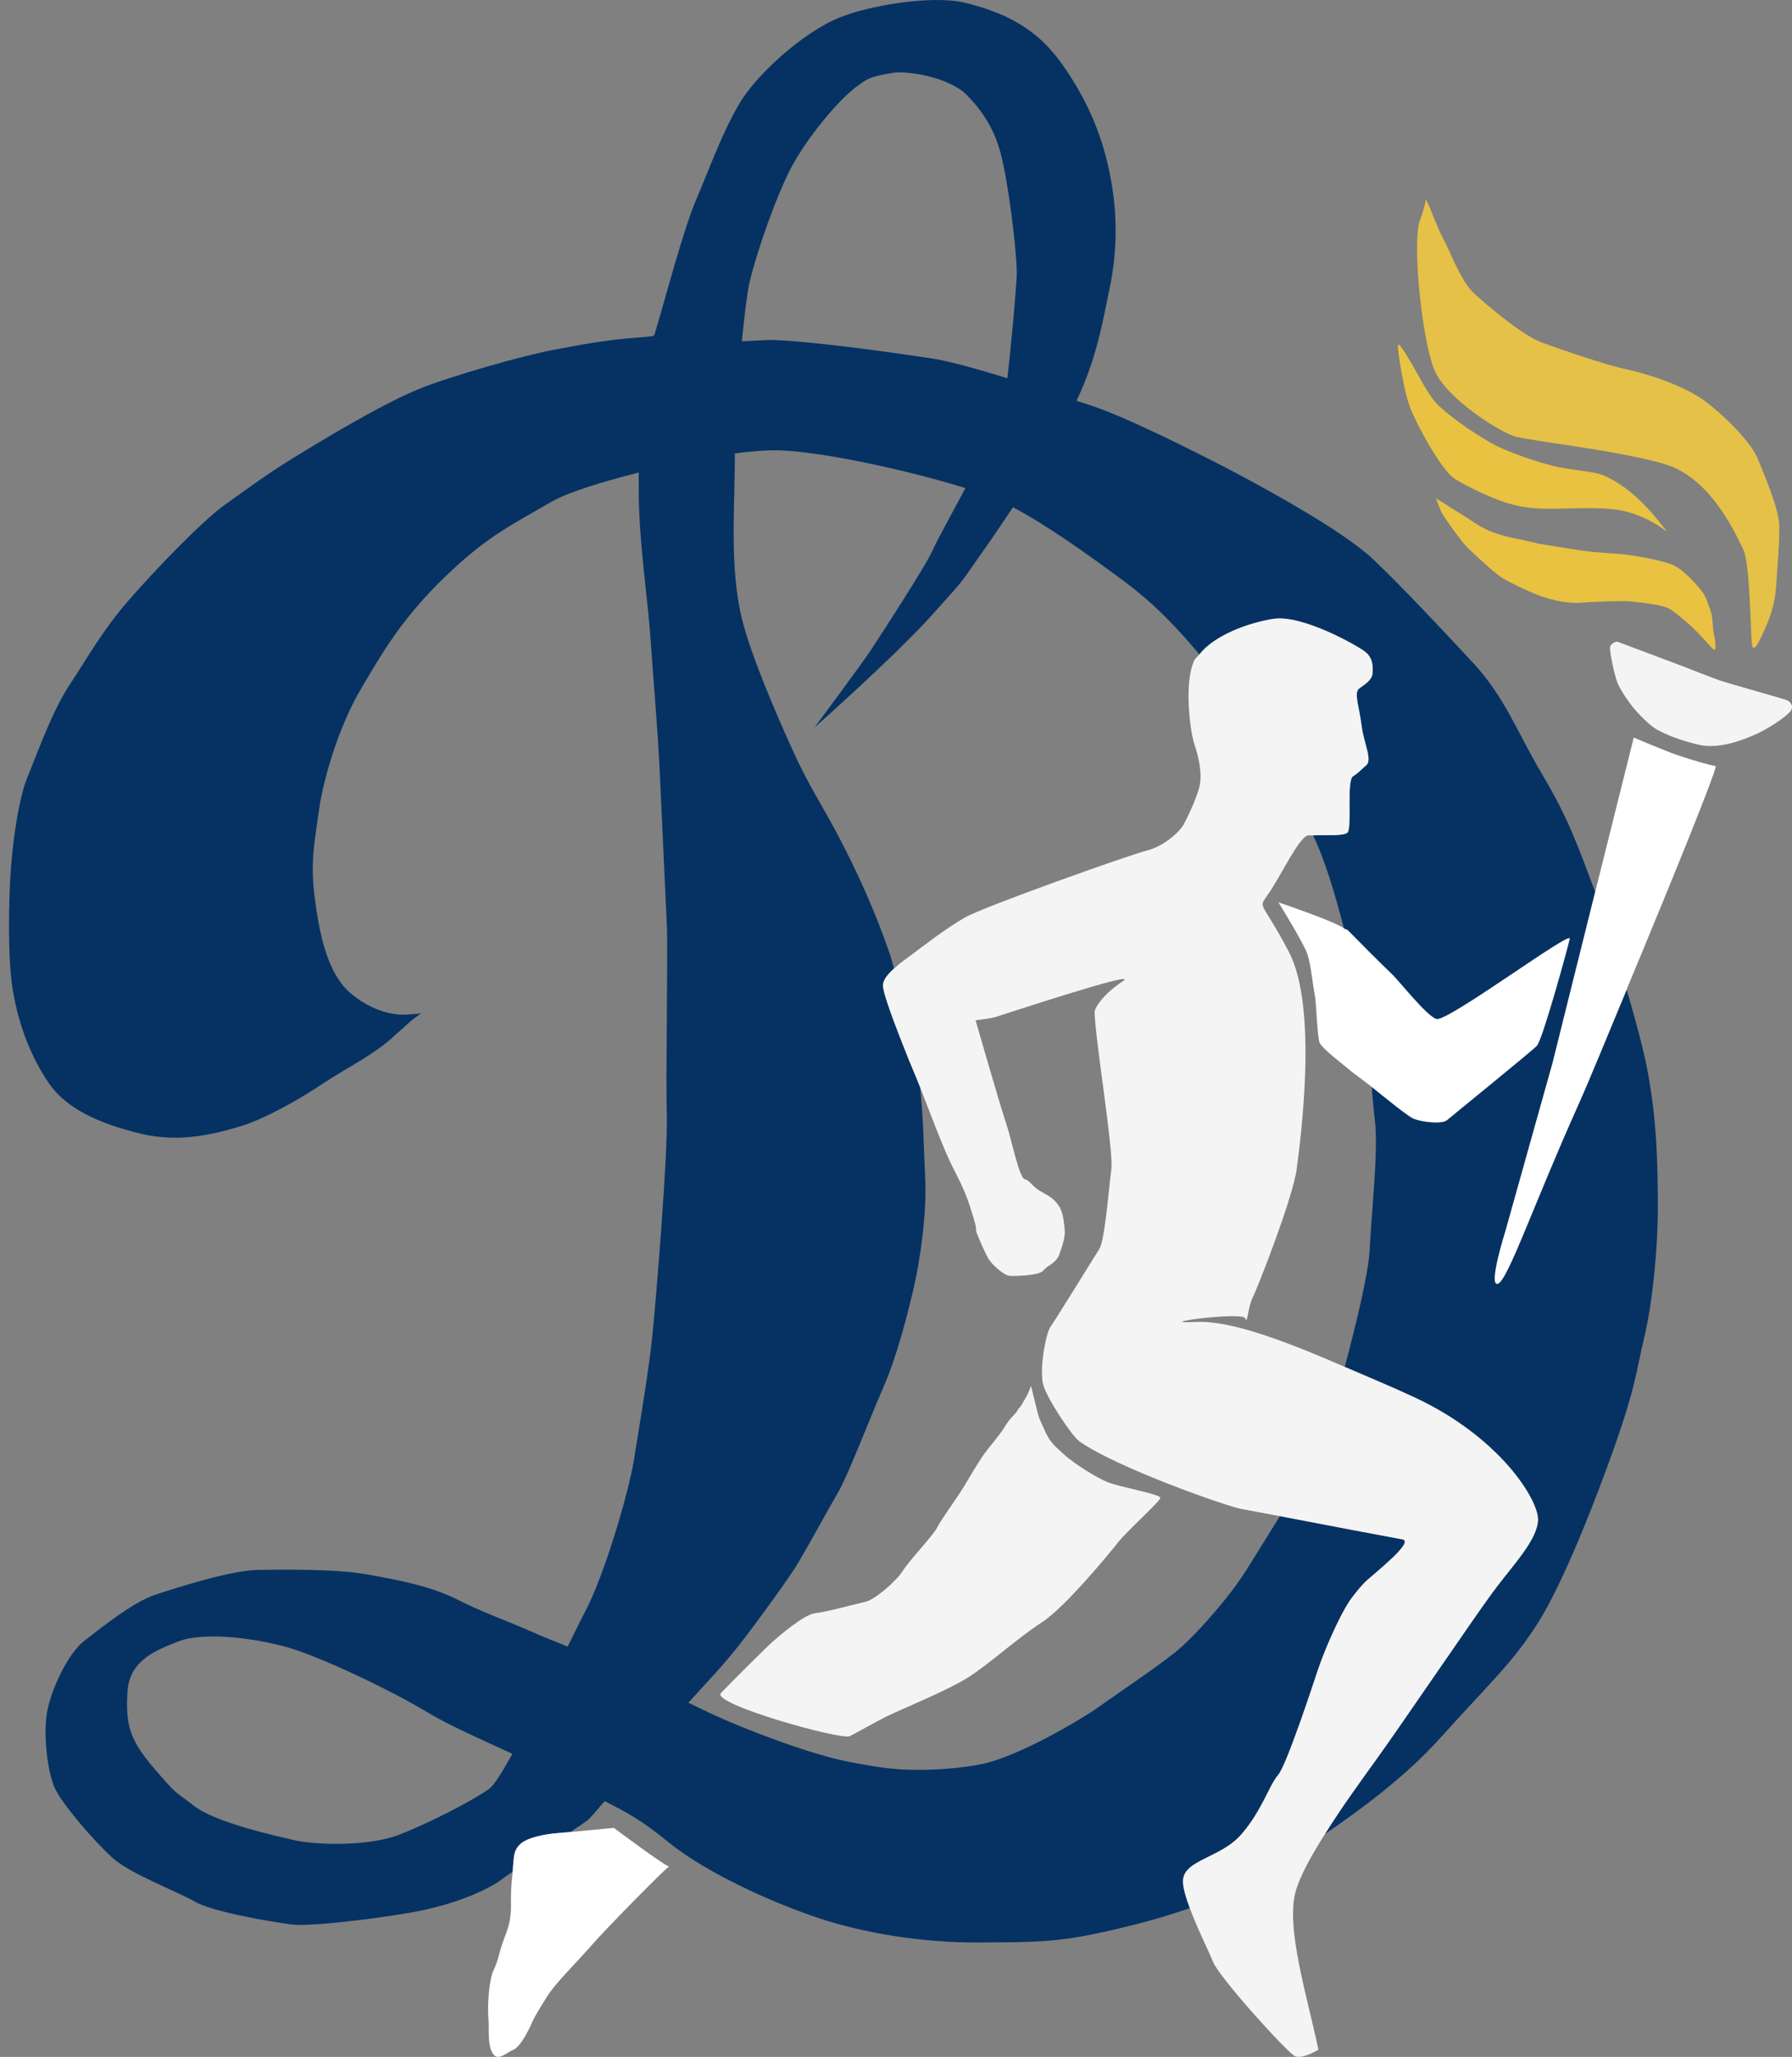 <?xml version="1.0" encoding="UTF-8" standalone="no"?>
<!DOCTYPE svg PUBLIC "-//W3C//DTD SVG 1.1//EN" "http://www.w3.org/Graphics/SVG/1.1/DTD/svg11.dtd">
<!-- Created with Vectornator (http://vectornator.io/) -->
<svg height="210.0mm" stroke-miterlimit="10" style="fill-rule:nonzero;clip-rule:evenodd;stroke-linecap:round;stroke-linejoin:round;" version="1.1" viewBox="0 0 518.805 595.35" width="183mm" xml:space="preserve" xmlns="http://www.w3.org/2000/svg" xmlns:xlink="http://www.w3.org/1999/xlink">
<rect x="0" y="0" width="518.805" height="595.35" fill="#808080" stroke="none"/>
<defs/>
<g id="Layer-1"/>
<clipPath id="ArtboardFrame">
<rect height="595.35" width="518.805" x="0" y="0"/>
</clipPath>
<g clip-path="url(#ArtboardFrame)" id="Layer-2">
<path d="M279.258 0.775C269.84-1.482 251.588 1.561 242.919 5.131C231.937 9.653 218.598 22.095 213.966 30.133C208.615 39.417 205.494 48.626 201.663 57.516C197.831 66.405 192.881 85.537 189.523 96.719C189.304 97.451 189.035 97.251 185.34 97.655C174.966 98.367 167.563 99.906 159.586 101.396C151.965 102.821 130.311 108.841 120.79 112.792C114.156 115.543 104.924 120.642 96.676 125.463C93.082 127.563 89.683 129.636 86.751 131.416C77.083 137.282 71.82 141.351 65.18 146.042C58.54 150.735 44.242 165.648 36.8 174.276C29.359 182.903 24.828 191.201 20.232 198.087C15.636 204.973 11.822 215.264 7.847 225.215C7.555 225.947 7.239 226.769 6.945 227.766C5.196 233.698 3.477 244.035 2.926 255.149C2.311 267.578 2.636 278.696 3.386 284.357C4.921 295.933 9.025 306.131 14.245 313.657C19.464 321.184 29.307 325.355 40.656 328.114C52.004 330.872 62.031 328.232 69.363 326.073C76.696 323.914 87.12 317.916 93.723 313.487C100.326 309.059 108.703 305.149 114.72 299.285C115.097 298.918 115.342 298.761 115.541 298.605C115.735 298.451 115.865 298.186 116.197 298.009C116.947 297.464 116.887 297.319 117.509 296.819C118.138 296.314 118.309 296.08 118.739 295.713C119.057 295.316 121.75 293.497 121.938 293.247C121.298 293.409 120.8 293.424 119.97 293.502C118.534 293.637 116.937 293.673 116.935 293.672C116.935 293.672 109.683 294.234 101.761 287.719C94.529 281.772 92.296 269.431 91.016 258.976C89.801 249.049 91.247 242.617 92.411 234.144C93.576 225.67 98.008 210.383 104.468 199.448C110.924 188.513 116.414 179.005 128.746 167.047C141.076 155.09 148.487 151.757 159.422 145.362C164.06 142.649 173.898 139.54 184.93 136.773C184.865 138.571 184.963 141.664 184.93 142.896C184.884 144.637 185.106 149.307 185.258 151.91C185.901 162.661 187.763 176.545 188.211 183.205C188.765 191.48 190.408 211.089 190.918 221.558C191.355 230.543 192.683 259.797 193.05 267.735C193.418 275.673 192.703 312.147 193.05 322.841C193.397 333.535 190.041 374.874 188.949 385.856C187.856 396.839 185.055 412.952 183.536 422.508C182.017 432.065 174.805 456.507 169.264 466.729C168.291 468.525 165.901 473.453 164.343 476.594C161.289 475.31 158.139 474.161 154.254 472.427C146.952 469.162 140.362 466.998 132.437 462.987C124.512 458.976 114.932 457.262 106.108 455.674C97.285 454.086 82.229 454.3 74.612 454.398C66.993 454.496 51.334 459.457 44.839 461.627C38.343 463.797 28.676 471.619 24.251 475.063C19.826 478.508 15.079 488.401 13.753 494.877C12.361 501.675 13.748 513.054 15.885 517.583C18.176 522.441 27.147 532.754 32.371 537.568C37.595 542.383 51.373 547.455 56.404 550.409C61.433 553.362 78.729 556.317 84.619 557.042C90.507 557.765 114.342 554.692 122.922 552.79C131.505 550.889 138.449 548.17 143.428 545.221C144.369 544.663 146.903 542.724 148.431 541.735C148.471 541.379 148.473 540.722 148.513 540.374C148.829 537.638 148.495 535.692 150.728 533.656C152.96 531.62 158.929 530.849 158.93 530.849C161.001 530.563 162.389 530.516 165.163 530.254C166.814 529.051 168.786 527.896 170.003 526.938C171.258 525.95 173.431 523.11 175.088 521.325C181.323 524.543 185.446 526.615 193.46 533.146C204.975 542.528 225.002 551.261 237.506 555.341C250.01 559.421 266.529 562.343 283.602 562.229C300.678 562.117 306.421 562.273 322.643 558.488C329.867 556.803 337.178 554.859 344.461 552.28C343.351 549.258 342.44 546.433 342.493 544.371C342.643 538.281 353.381 537.852 359.389 530.935C365.397 524.016 367.457 516.679 369.97 513.841C372.484 511.003 380.22 487.279 381.699 482.887C383.099 478.726 387.316 468.462 390.803 463.243C391.443 462.281 394.139 458.771 395.97 457.205C401.664 452.336 409.077 446.099 405.977 445.554C402.878 445.009 383.529 441.332 370.544 438.836C366.447 445.448 362.285 452.124 361.029 454.143C356.12 462.034 347.163 472.08 342.164 476.594C337.162 481.108 325.075 489.054 318.624 493.687C312.174 498.316 294.618 508.356 284.586 510.525C279.081 511.716 270.444 512.478 262.85 512.226C256.609 512.019 251.443 511.006 246.118 510.015C234.313 507.814 214.422 499.996 206.42 496.238C204.702 495.432 201.681 494.034 199.284 492.837C204.825 486.738 209.846 481.571 215.032 474.808C220.962 467.073 228.883 456.068 231.19 452.187C233.497 448.306 240.302 435.976 242.919 431.437C245.537 426.899 251.948 410.222 255.796 401.418C259.644 392.615 262.576 381.109 264.491 372.93C266.403 364.75 268.332 351.373 267.853 341.21C267.468 333.025 267.31 323.005 266.377 314.677C265.313 311.937 263.358 307.407 263.014 306.513C261.679 303.053 255.966 289.141 255.632 285.508C255.469 283.738 257.018 281.955 258.831 280.321C258.376 278.869 258.22 277.889 257.683 276.324C253.41 263.828 248.507 253.151 243.247 242.988C237.988 232.826 234.539 228.378 229.058 216.201C223.576 204.023 217.223 188.964 214.786 179.038C211.048 163.806 212.852 145.215 212.735 131.245C217.928 130.519 223.412 130.182 226.925 130.395C241.948 131.306 266.432 137.179 279.5 141.28C275.271 149.208 270.919 157.131 270.068 159.139C268.2 163.535 254.866 184.005 252.023 188.307C249.183 192.61 235.783 210.588 235.783 210.588C235.783 210.588 259.278 189.772 269.904 177.933C280.531 166.093 277.347 169.761 285.406 158.373C287.967 154.754 290.64 150.73 293.28 146.808C303.68 152.359 315.704 161.054 325.104 167.983C334.75 175.094 341.564 182.675 347.25 189.413C351.404 184.012 361.13 180.298 368.657 179.123C377.009 177.819 392.987 186.878 395.232 188.648C397.479 190.417 397.544 192.985 397.365 194.941C397.183 196.896 395.126 198.067 393.51 199.278C391.893 200.488 393.447 204.142 394.166 209.823C394.883 215.503 397.522 220.032 395.396 221.643C394.451 222.359 393.591 223.494 391.705 224.705C389.82 225.916 391.451 239.589 390.147 240.947C389.573 241.545 387.843 241.676 385.882 241.713C383.92 241.749 381.726 241.691 380.14 241.798C383.628 248.936 386.548 258.959 389.08 268.67C389.087 268.697 389.074 268.729 389.08 268.756C389.246 268.868 390.055 269.086 390.147 269.181C392.005 271.107 400.455 279.599 402.778 281.767C405.1 283.934 412.8 293.864 415.819 294.948C418.839 296.032 455.032 269.083 454.451 271.732C453.87 274.381 446.563 301.001 444.937 302.687C443.311 304.372 420.33 322.998 418.936 324.202C417.542 325.406 411.976 324.825 409.422 323.862C407.72 323.22 402.02 318.515 397.119 314.592C397.413 317.893 397.728 321.899 398.021 324.117C399.142 332.547 397.02 351.362 396.544 361.619C396.235 368.308 392.773 382.625 389.327 395.636C396.142 398.598 402.735 401.279 409.75 404.565C434.131 415.988 445.366 433.999 445.265 439.856C445.163 445.714 437.934 453.054 432.223 460.776C426.512 468.499 405.796 499.165 398.349 509.419C394.155 515.193 388.452 523.124 383.585 530.849C395.253 522.857 407.357 513.752 417.05 502.956C431.402 486.973 437.745 481.557 445.265 469.706C452.782 457.852 462.105 433.482 466.098 422.423C473.825 401.035 473.555 397.364 476.023 387.132C478.49 376.898 479.958 360.879 479.96 350.224C479.96 336.179 479.639 324.826 477.171 310.935C476.038 304.561 473.57 295.469 470.937 286.444C465.873 298.591 460.272 312.372 456.83 320.035C444.071 348.43 436.463 370.793 433.618 371.569C430.774 372.345 435.832 356.347 435.832 356.347C435.832 356.347 449.448 307.789 449.448 307.789L461.833 258.125C461.685 257.731 461.568 257.491 461.423 257.105C456.751 244.627 453.838 236.505 446.659 224.45C439.255 212.021 435.729 201.834 426.564 191.964C417.397 182.095 406.426 170.352 397.611 161.945C388.797 153.537 364.952 140.593 354.796 135.327C344.638 130.062 325.583 120.506 315.426 117.214C314.582 116.94 312.678 116.361 311.653 116.023C317.54 103.7 319.251 93.003 321.249 83.453C323.46 72.884 323.562 62.328 321.571 51.667C319.506 40.596 315.53 29.864 307.403 18.455C301.361 9.975 293.552 4.2 279.258 0.775ZM258.744 21.05C262.087 20.496 274.45 22.037 279.896 27.511C286.589 34.237 288.488 40.465 289.229 42.732C291.682 50.243 294.648 74.261 294.346 80.051C294.122 84.355 292.884 99.017 291.64 109.475C283.226 106.878 274.69 104.473 269.412 103.692C258.302 102.047 237.948 99.078 224.3 98.42C222.2 98.319 217.728 98.711 214.786 98.76C215.337 93.101 216.267 84.893 216.918 82.092C219.2 72.291 225.095 55.808 229.386 47.906C233.673 40.004 242.65 28.835 248.497 24.69C251.421 22.618 251.862 22.19 258.744 21.05ZM58.29 473.787C65.788 473.213 75.545 474.675 82.814 476.679C92.51 479.351 113.373 489.34 123.497 495.473C129.845 499.316 138.834 503.245 148.349 507.634C145.475 512.764 143.011 516.831 141.541 517.838C136.411 521.362 124.672 527.491 115.623 531.02C106.573 534.55 91.265 533.997 85.275 532.635C79.288 531.274 62.256 527.451 56.157 522.686C50.059 517.92 51.674 520.049 44.511 511.715C37.347 503.383 36.422 499.005 36.883 489.945C37.343 480.885 44.426 477.879 51.728 475.063C53.554 474.36 55.791 473.981 58.29 473.787Z" fill="#053263" fill-rule="nonzero" opacity="0.999" stroke="#ffffff" stroke-linecap="butt" stroke-linejoin="round" stroke-opacity="0" stroke-width="11.985"/>
<path d="M177.712 529.064C177.713 529.064 170.748 529.728 165.163 530.254C162.389 530.516 161.001 530.562 158.93 530.849C158.93 530.849 152.96 531.62 150.728 533.656C148.495 535.692 148.829 537.638 148.513 540.374C148.473 540.722 148.471 541.379 148.431 541.735C148.155 544.181 147.86 546.637 147.939 551.089C148.029 556.189 146.913 558.512 145.724 561.719C144.535 564.926 144.237 567.624 142.936 570.138C141.634 572.652 141.062 580.417 141.377 583.83C141.692 587.243 141.066 591.803 142.608 594.289C144.149 596.776 146.399 594.213 148.513 593.354C150.627 592.494 153.007 587.76 154.008 585.445C155.01 583.131 157.283 579.695 158.274 578.047C160.635 574.118 167.644 567.276 171.397 562.91C175.15 558.543 193.949 539.438 193.789 540.204C193.628 540.97 177.712 529.064 177.712 529.064Z" fill="#ffffff" fill-rule="nonzero" opacity="1" stroke="#ffffff" stroke-linecap="butt" stroke-linejoin="round" stroke-opacity="0" stroke-width="10"/>
<path d="M472.988 213.479L461.833 258.125L449.448 307.789C449.448 307.789 435.832 356.347 435.832 356.347C435.832 356.347 430.774 372.345 433.618 371.569C436.462 370.793 444.071 348.43 456.83 320.035C460.273 312.372 465.873 298.591 470.937 286.444C470.929 286.415 470.946 286.388 470.937 286.359C483.711 255.716 497.482 221.838 496.692 221.728C494.953 221.486 489.735 219.932 485.947 218.667C482.205 217.416 472.987 213.479 472.988 213.479Z" fill="#ffffff" fill-rule="nonzero" opacity="1" stroke="#ffffff" stroke-linecap="butt" stroke-linejoin="round" stroke-opacity="0" stroke-width="10"/>
<path d="M370.134 261.187C370.134 261.187 377.455 273.024 378.5 276.154C379.545 279.284 380.168 285.843 380.632 287.89C381.097 289.936 381.33 299.945 382.027 301.751C382.723 303.557 389.225 308.35 390.967 309.915C391.549 310.438 394.66 312.625 397.119 314.592C402.021 318.515 407.72 323.22 409.422 323.862C411.976 324.825 417.542 325.406 418.936 324.202C420.33 322.998 443.311 304.372 444.937 302.687C446.563 301.001 453.87 274.381 454.451 271.732C455.032 269.083 418.839 296.032 415.819 294.948C412.8 293.864 405.1 283.934 402.778 281.767C400.455 279.599 392.005 271.107 390.147 269.181C390.056 269.086 389.246 268.869 389.08 268.756C389.074 268.729 389.087 268.697 389.08 268.67C385.838 266.469 370.134 261.187 370.134 261.187Z" fill="#ffffff" fill-rule="nonzero" opacity="1" stroke="none"/>
<path d="M368.657 179.123C361.131 180.298 351.404 184.012 347.25 189.413C346.794 190.006 346.075 190.478 345.773 191.114C342.72 197.539 344.517 211.626 345.773 215.35C347.031 219.075 347.953 223.479 347.414 226.831C346.875 230.183 343.745 236.773 342.575 238.821C341.407 240.87 336.85 245.009 331.912 246.22C326.972 247.43 284.925 262.411 279.418 265.524C273.912 268.638 266.498 274.424 264.163 276.154C262.965 277.041 260.738 278.602 258.831 280.321C257.019 281.956 255.469 283.738 255.632 285.508C255.966 289.141 261.679 303.053 263.014 306.513C263.359 307.407 265.313 311.937 266.377 314.677C269.428 322.546 273.418 333.235 275.974 338.148C279.422 344.773 280.276 347.303 281.797 352.35C283.318 357.397 282.049 355.089 282.863 357.112C283.677 359.136 285.414 363.247 286.39 364.681C287.366 366.114 290.588 369.104 292.214 369.273C293.84 369.442 300.999 369.175 302.056 367.742C303.114 366.309 305.756 365.68 306.649 363.15C307.544 360.62 308.533 358.026 308.208 355.497C307.882 352.967 307.785 350.717 306.321 348.693C304.857 346.67 303.269 345.961 301.072 344.696C298.876 343.432 298.268 341.716 296.643 341.295C295.016 340.873 292.613 328.848 291.311 325.222C290.01 321.596 282.453 295.373 282.453 295.373C282.633 295.187 286.124 295.005 288.523 294.268C290.949 293.522 330.496 280.437 325.104 283.978C319.713 287.518 316.868 291.518 316.902 293.077C317.076 300.922 322.441 333.147 321.741 338.403C321.042 343.66 319.869 358.911 318.296 361.449C316.723 363.987 305.505 382.075 304.107 384.07C302.708 386.064 300.831 396.739 302.056 400.908C303.28 405.077 310.396 415.733 312.555 417.236C323.545 424.89 354.352 435.697 359.143 436.71C360.556 437.009 366.368 438.033 370.544 438.836C383.529 441.332 402.878 445.009 405.977 445.554C409.077 446.099 401.664 452.336 395.97 457.205C394.139 458.771 391.442 462.281 390.803 463.243C387.316 468.462 383.099 478.726 381.699 482.887C380.22 487.279 372.484 511.004 369.97 513.841C367.456 516.681 365.397 524.016 359.389 530.935C353.382 537.852 342.643 538.281 342.493 544.371C342.441 546.433 343.351 549.258 344.461 552.28C346.627 558.182 349.976 564.801 351.187 567.842C353.016 572.439 372.746 594.145 374.891 595.14C377.036 596.135 381.698 593.27 381.699 593.269C378.592 578.323 372.113 557.909 375.137 547.347C376.458 542.733 379.809 536.843 383.585 530.849C386.111 526.84 388.839 522.758 391.51 518.986C394.911 514.183 396.332 512.196 398.349 509.419C398.554 509.137 398.125 509.731 398.349 509.419C406.28 498.387 426.669 468.286 432.223 460.776C437.934 453.054 445.163 445.714 445.265 439.856C445.367 433.999 434.131 415.988 409.75 404.565C402.735 401.279 396.142 398.598 389.327 395.636C372.449 388.299 356.458 382.154 346.348 382.624C332.152 383.284 359.962 379.475 360.537 381.604C361.111 383.733 361.276 378.306 362.67 375.566C364.064 372.825 374.262 346.834 375.383 338.488C376.507 330.143 381.646 291.727 373.168 275.559C364.693 259.39 363.997 263.619 367.673 258.04C371.347 252.461 376.101 242.383 378.664 241.798C378.971 241.728 379.707 241.826 380.14 241.798C383.313 241.585 388.999 242.143 390.147 240.947C391.45 239.589 389.82 225.917 391.705 224.705C393.591 223.494 394.452 222.359 395.396 221.643C397.523 220.032 394.883 215.503 394.166 209.823C393.447 204.142 391.893 200.488 393.51 199.278C395.126 198.067 397.183 196.896 397.365 194.941C397.544 192.985 397.479 190.418 395.232 188.648C392.987 186.878 377.009 177.819 368.657 179.123Z" fill="#f4f4f4" fill-rule="nonzero" opacity="1" stroke="#ffffff" stroke-linecap="butt" stroke-linejoin="round" stroke-opacity="0" stroke-width="10"/>
<path d="M298.477 401.208C298.349 401.558 297.786 402.956 297.627 403.289C297.249 404.085 296.836 404.79 296.151 405.925C296.255 405.861 295.868 406.393 295.823 406.521C295.747 406.735 295.594 406.852 295.413 407.116C295.412 407.117 294.866 407.739 294.592 408.136C294.579 408.152 294.605 408.206 294.592 408.221C294.566 408.269 294.543 408.352 294.51 408.392C294.396 408.525 294.548 408.337 294.428 408.477C294.408 408.501 294.286 408.709 294.264 408.732C292.946 410.256 292.111 410.902 290.819 413.069C289.432 415.398 286.026 419.236 284.586 421.318C283.146 423.399 280.502 427.869 278.926 430.502C277.189 433.403 272.365 439.936 271.298 442.153C270.232 444.369 263.516 451.325 261.374 454.653C259.232 457.982 253.053 463.08 250.711 463.583C248.369 464.085 239.331 466.586 236.111 466.899C232.892 467.212 225.784 473.324 223.808 475.063C221.832 476.802 211.736 486.891 208.716 490.03C205.697 493.169 243.513 503.685 245.954 502.531C248.395 501.378 252.83 498.723 256.617 496.833C260.403 494.944 274.271 489.342 280.403 485.438C286.534 481.534 294.901 473.876 301.564 469.621C308.228 465.364 321.062 449.765 323.71 446.405C326.357 443.044 335.774 434.655 335.931 433.563C336.088 432.472 324.342 430.494 320.593 428.971C317.427 427.686 311.281 423.861 308.044 420.978C304.806 418.094 303.822 417.201 302.22 413.494C300.447 409.389 301.206 412.111 299.021 403.289C298.184 399.906 298.573 401.378 298.477 401.208Z" fill="#f4f4f4" fill-rule="nonzero" opacity="1" stroke="none"/>
<path d="M473.847 213.446L433.581 355.268" fill="#f4f4f4" fill-rule="nonzero" opacity="1" stroke="#ffffff" stroke-linecap="butt" stroke-linejoin="round" stroke-opacity="0" stroke-width="10"/>
<path d="M468.152 185.694L487 192.774C487 192.774 496.668 196.567 498.173 197.051C501.583 198.146 516.117 202.183 517.266 202.641C518.415 203.1 519.564 204.566 518.15 206.124C516.736 207.682 511.751 211.078 507.896 212.723C504.447 214.195 497.737 216.929 491.747 215.55C488.772 214.866 483.919 213.445 479.937 211.296C477.928 210.212 475.757 207.959 475.014 207.224C471.843 204.087 468.836 199.238 468.183 197.379C467.139 194.403 466.121 189.008 466.121 187.541C466.121 186.075 468.152 185.694 468.152 185.694Z" fill="#f4f4f4" fill-rule="nonzero" opacity="1" stroke="none"/>
<path d="M507.226 186.625C506.758 183.588 506.758 163.182 504.649 158.931C502.54 154.679 495.394 138.403 482.156 134.394C468.917 130.386 442.558 127.592 438.34 126.256C434.123 124.92 419.01 115.567 415.378 107.307C411.746 99.048 408.727 70.134 411.088 63.769C413.45 57.403 412.387 56.913 413.214 58.505C414.04 60.096 416.402 66.584 418.055 69.522C419.708 72.46 422.896 81.397 426.792 84.947C430.688 88.497 440.724 97.066 446.392 99.147C452.059 101.229 464.929 105.636 470.715 106.86C476.5 108.084 487.599 111.512 493.857 116.286C500.115 121.06 507.199 128.405 508.97 132.935C510.741 137.464 514.992 147.013 515.11 152.155C515.228 157.296 514.519 164.274 514.283 168.803C514.047 173.333 512.984 177.373 511.45 180.923C509.915 184.473 507.695 189.662 507.226 186.625Z" fill="#e5c147" fill-rule="nonzero" opacity="1" stroke="none"/>
<path d="M404.721 100.057C404.65 101.838 406.398 113.029 408.176 117.796C409.953 122.562 417.134 135.955 421.172 138.607C421.772 139.001 430.511 144.23 438.792 146.263C447.173 148.321 456.185 146.359 466.901 147.4C477.403 148.419 484.167 155.614 482.222 153.349C480.276 151.083 473.847 141.683 464.078 137.518C461.637 136.477 453.999 135.984 449.693 134.869C445.386 133.754 440.612 132.247 435.155 129.931C429.697 127.614 419.484 120.634 415.702 116.562C413.247 113.919 409.517 106.522 408.958 105.704C408.399 104.886 404.793 98.275 404.721 100.057Z" fill="#e8c240" fill-rule="nonzero" opacity="1" stroke="none"/>
<path d="M417.408 148.469C418.628 150.436 423.162 157.016 425.517 159.169C429.512 162.822 431.905 165.156 434.24 166.812C436.574 168.468 442.775 171.298 445.265 172.243C450.193 174.115 454.88 174.709 457.582 174.454C460.285 174.2 469.991 173.818 472.08 174.072C474.168 174.327 481.647 174.925 483.736 176.454C485.825 177.982 488.174 179.804 490.631 182.225C493.088 184.645 495.177 187.193 496.037 187.957C496.897 188.721 496.774 186.046 496.283 184.135C495.791 182.225 496.037 178.531 494.931 175.856C493.826 173.181 494.042 172.268 490.331 168.374C488.863 166.834 486.132 163.889 482.938 162.997C479.744 162.105 476.737 161.342 470.407 160.482C468.248 160.188 462.687 160.048 457.635 159.32C455.068 158.951 451.317 158.277 447.877 157.768C444.437 157.258 441.98 156.494 438.785 155.857C435.591 155.22 436.159 155.331 432.75 154.243C430.282 153.455 427.303 151.683 425.641 150.469C424.479 149.62 419.965 146.966 419.539 146.634C419.112 146.302 415.672 144.214 415.703 144.23C415.733 144.246 417.243 148.203 417.408 148.469Z" fill="#e8c240" fill-rule="nonzero" opacity="1" stroke="none"/>
</g>
</svg>
